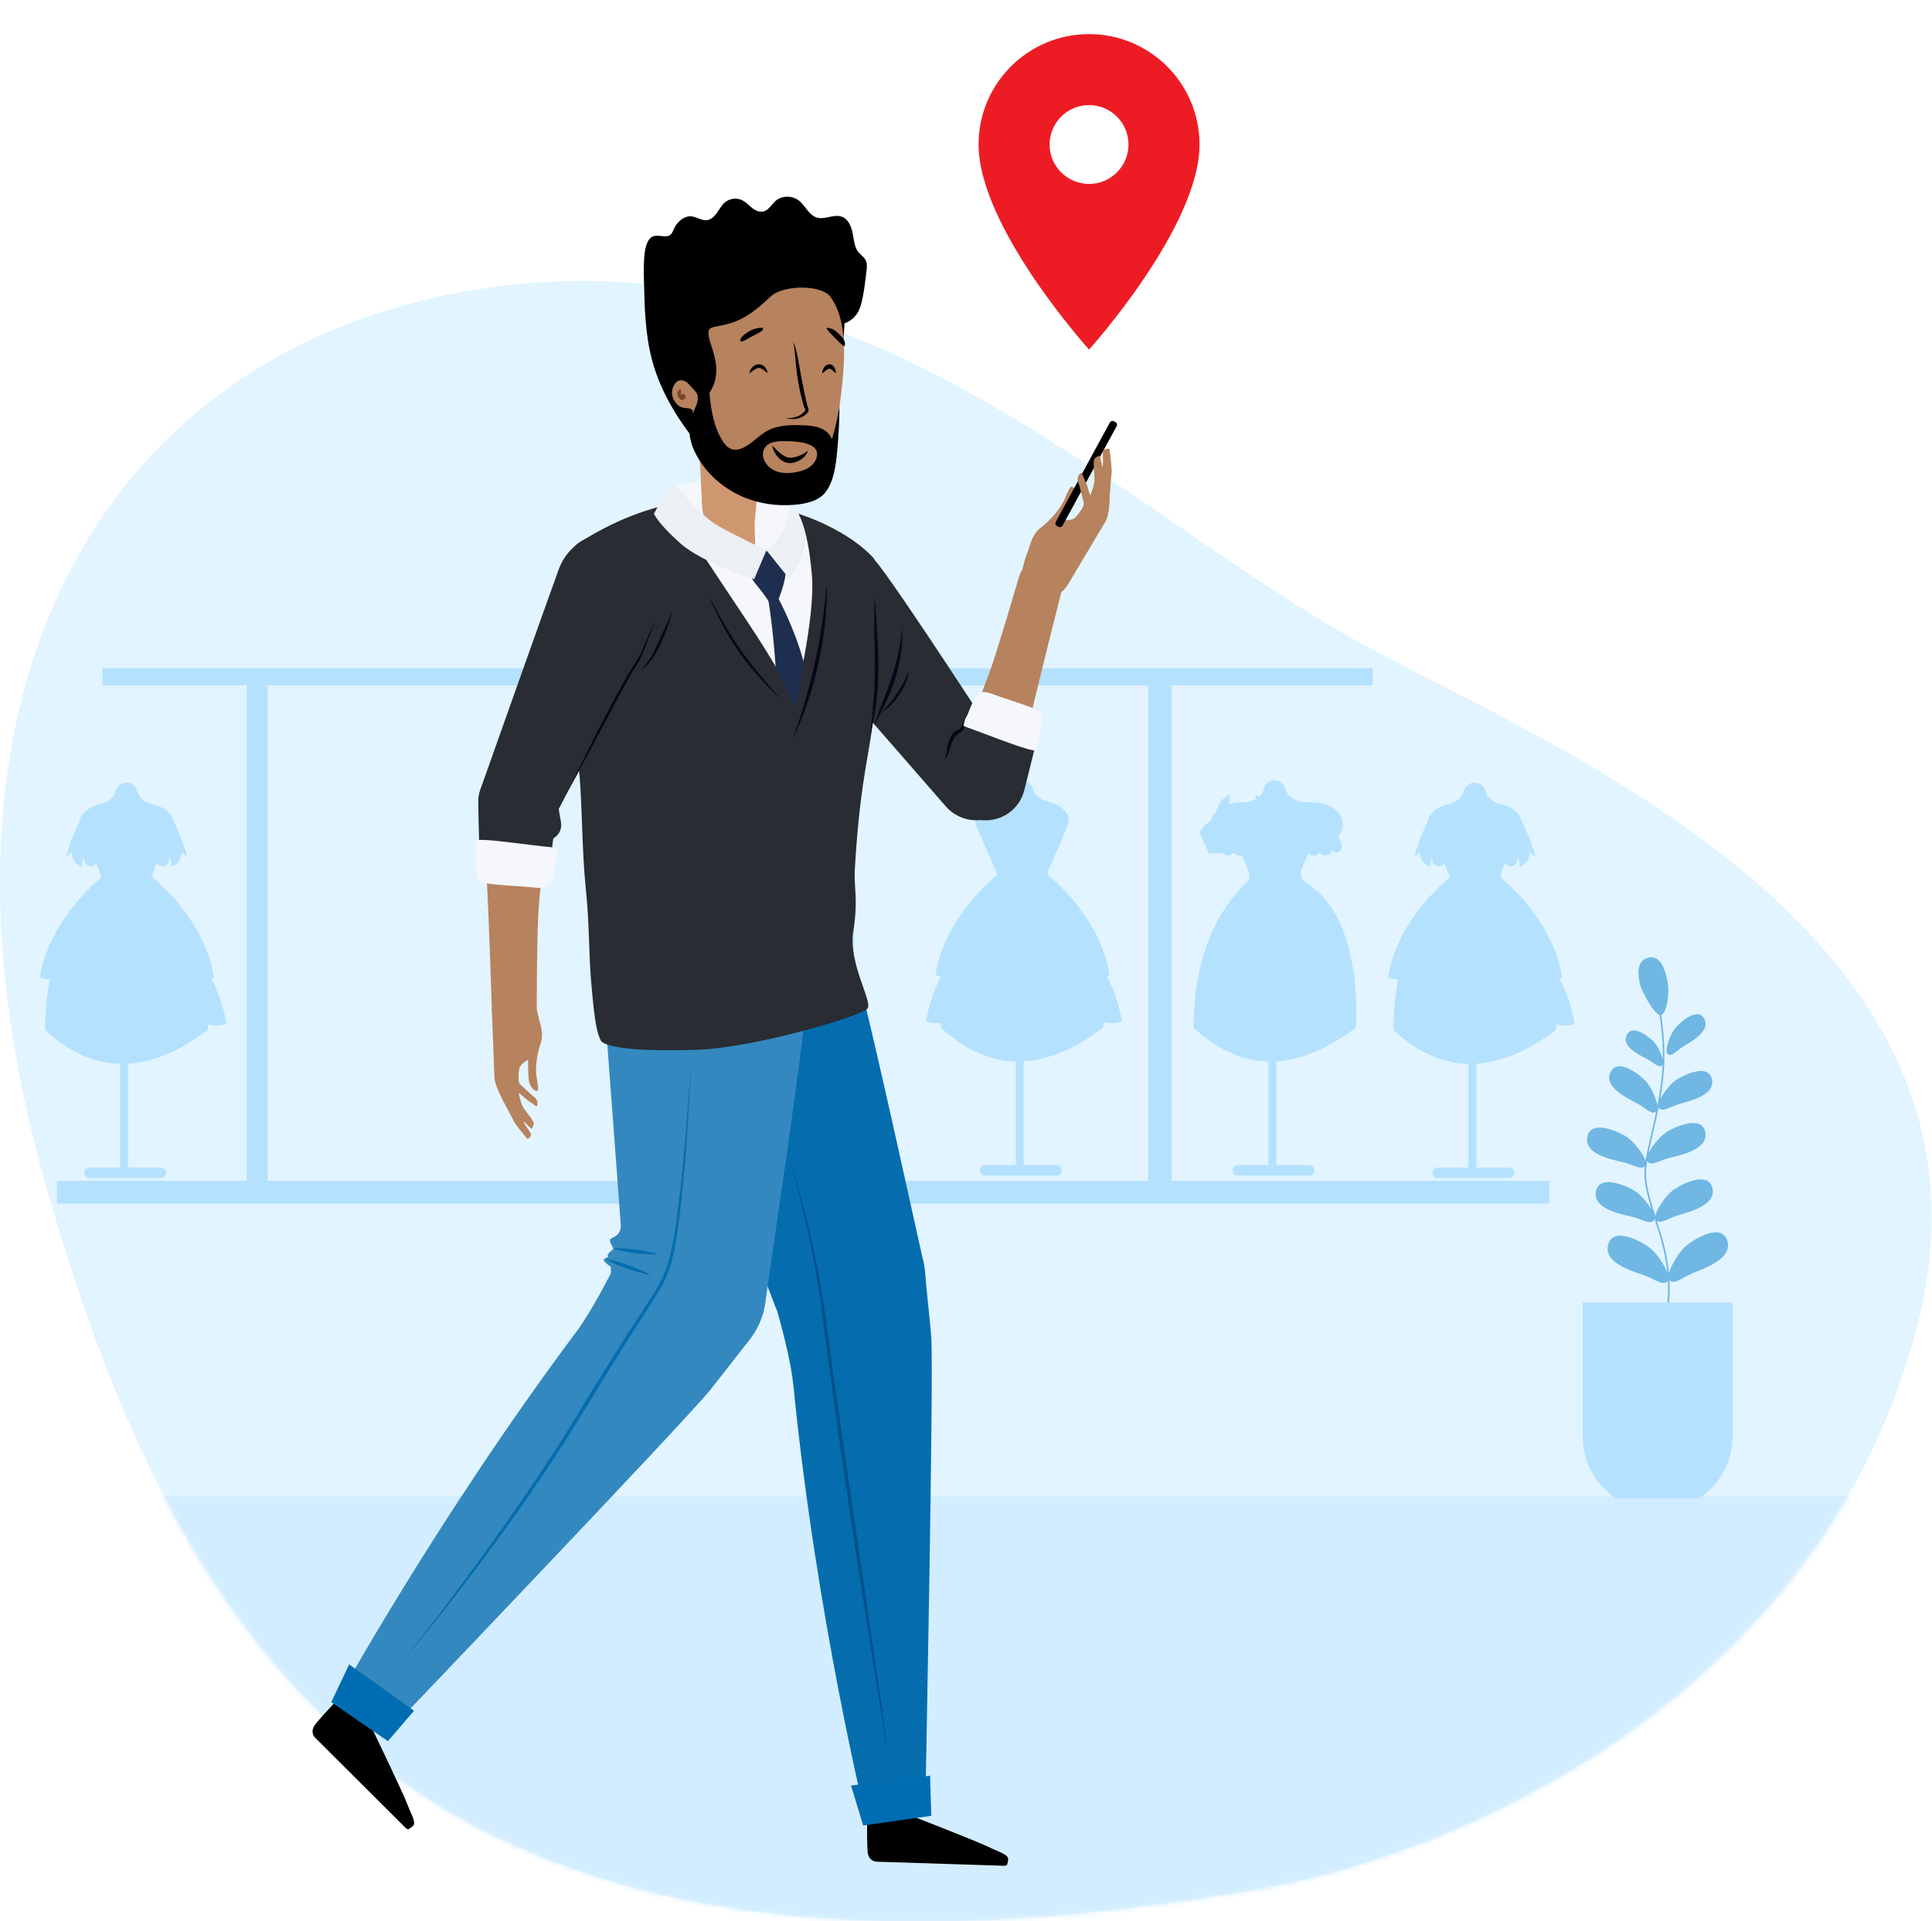 <svg width="370" height="368" viewBox="0 0 370 368" fill="none" xmlns="http://www.w3.org/2000/svg">
<path fill-rule="evenodd" clip-rule="evenodd" d="M241.75 361.688C279.944 355.02 349.288 324.496 367.303 253.393C385.316 182.289 306.586 147.144 264.676 125.407C218.276 101.341 168.057 45.553 95.454 54.851C22.853 64.148 -19.18 128.689 8.659 226.591C36.499 324.496 85.083 389.035 241.75 361.688Z" fill="#E1F4FF"/>
<mask id="mask0_615_11073" style="mask-type:alpha" maskUnits="userSpaceOnUse" x="0" y="53" width="370" height="315">
<path fill-rule="evenodd" clip-rule="evenodd" d="M241.75 361.688C279.944 355.02 349.288 324.496 367.303 253.393C385.316 182.289 306.586 147.144 264.676 125.407C218.276 101.341 168.057 45.553 95.454 54.851C22.853 64.148 -19.18 128.689 8.659 226.591C36.499 324.496 85.083 389.035 241.75 361.688Z" fill="white"/>
</mask>
<g mask="url(#mask0_615_11073)">
<rect x="-23.03" y="286.572" width="408.083" height="108.091" fill="#D2EDFF"/>
</g>
<path fill-rule="evenodd" clip-rule="evenodd" d="M202.336 223.157H196.047V155.8H194.528V223.157H188.661C188.108 223.157 187.66 223.603 187.66 224.154C187.66 224.705 188.108 225.151 188.661 225.151H202.336C202.888 225.151 203.336 224.705 203.336 224.154C203.336 223.603 202.888 223.157 202.336 223.157Z" fill="#B4E1FE"/>
<path fill-rule="evenodd" clip-rule="evenodd" d="M204.32 158.437L203.977 159.232L203.399 160.56L202.361 162.94L200.071 168.203C203.042 171.423 203.407 178.022 202.16 186.719H189.271C188.028 178.022 188.393 171.423 191.355 168.203L189.302 163.478L188.202 160.946L187.551 159.459L187.106 158.437C185.511 154.919 190.295 153.672 190.295 153.672C190.857 153.561 191.324 153.406 191.72 153.227H191.724C192.46 152.89 192.937 152.469 193.243 152.02V152.015C193.457 151.7 193.582 151.371 193.653 151.065C193.872 150.11 194.736 149.444 195.716 149.444C196.205 149.444 196.668 149.608 197.034 149.897C197.399 150.181 197.666 150.585 197.778 151.065C197.858 151.425 198.018 151.802 198.299 152.166C198.623 152.588 199.109 152.979 199.84 153.285C200.205 153.441 200.633 153.57 201.131 153.672C201.131 153.672 205.915 154.919 204.32 158.437Z" fill="#B4E1FE"/>
<path fill-rule="evenodd" clip-rule="evenodd" d="M201.479 156.819L199.839 153.284C199.109 152.979 198.623 152.588 198.298 152.165L198.388 155.844C196.589 155.559 195.105 155.705 195.105 155.705C194.386 155.748 193.74 155.832 193.145 155.942L193.243 152.019C192.935 152.467 192.458 152.89 191.724 153.227H191.719L189.947 157.055C188.624 157.814 187.918 158.743 187.55 159.458L188.201 160.946L189.3 163.477L202.36 162.94L203.398 160.559L203.976 159.231C203.391 158.118 202.489 157.35 201.479 156.819Z" fill="#B4E1FE"/>
<path fill-rule="evenodd" clip-rule="evenodd" d="M211.269 196.824C200.405 205.009 189.985 205.9 180.177 196.824C180.177 180.158 187.287 171.873 190.167 169.2C190.86 168.557 191.073 167.553 190.696 166.688L190.531 166.311L188.199 160.946C189.29 157.56 191.307 156.92 192.944 157.055C194.674 157.197 196.421 157.089 198.135 156.822C200.822 156.405 202.445 158.422 203.397 160.559L200.896 166.311L200.894 166.314C200.446 167.344 200.854 168.523 201.812 169.113C212.962 175.983 211.269 196.824 211.269 196.824Z" fill="#B4E1FE"/>
<path fill-rule="evenodd" clip-rule="evenodd" d="M190.711 174.015C190.711 174.015 179.281 182.916 177.362 195.644C177.362 195.644 180.769 197.059 185.381 193.771C187.199 192.475 188.661 190.749 189.749 188.803C191.986 184.796 196.271 176.037 195.4 169.03C195.4 169.03 193.381 175.845 190.711 174.015Z" fill="#B4E1FE"/>
<path fill-rule="evenodd" clip-rule="evenodd" d="M201.5 174.015C201.5 174.015 212.93 182.916 214.849 195.644C214.849 195.644 211.442 197.06 206.83 193.772C205.068 192.516 203.625 190.872 202.515 189.017C200.144 185.058 195.277 175.895 196.167 168.735C196.167 168.735 198.83 175.845 201.5 174.015Z" fill="#B4E1FE"/>
<path fill-rule="evenodd" clip-rule="evenodd" d="M191.021 167.55C191.021 167.55 180.851 175.47 179.144 186.795C179.144 186.795 183.597 188.646 189.016 182.65C189.016 182.65 196.514 177.099 195.475 168.735C195.475 168.735 193.396 169.179 191.021 167.55Z" fill="#B4E1FE"/>
<path fill-rule="evenodd" clip-rule="evenodd" d="M200.621 167.55C200.621 167.55 210.791 175.47 212.499 186.795C212.499 186.795 208.045 188.646 202.626 182.65C202.626 182.65 195.128 177.099 196.168 168.735C196.168 168.735 198.246 169.179 200.621 167.55Z" fill="#B4E1FE"/>
<path fill-rule="evenodd" clip-rule="evenodd" d="M289.018 223.617H282.729V156.26H281.21V223.617H275.343C274.79 223.617 274.343 224.064 274.343 224.614C274.343 225.165 274.79 225.611 275.343 225.611H289.018C289.57 225.611 290.018 225.165 290.018 224.614C290.018 224.064 289.57 223.617 289.018 223.617Z" fill="#B4E1FE"/>
<path fill-rule="evenodd" clip-rule="evenodd" d="M30.827 223.617H24.538V156.26H23.019V223.617H17.152C16.6 223.617 16.152 224.064 16.152 224.614C16.152 225.165 16.6 225.611 17.152 225.611H30.827C31.38 225.611 31.827 225.165 31.827 224.614C31.827 224.064 31.38 223.617 30.827 223.617Z" fill="#B4E1FE"/>
<path fill-rule="evenodd" clip-rule="evenodd" d="M291.003 158.897L290.66 159.692L290.081 161.02L289.043 163.4L286.753 168.663C289.724 171.883 290.089 178.482 288.842 187.178H275.953C274.71 178.482 275.075 171.883 278.037 168.663L275.984 163.938L274.884 161.406L274.233 159.919L273.788 158.897C272.194 155.38 276.977 154.131 276.977 154.131C277.539 154.021 278.006 153.866 278.403 153.688H278.407C279.142 153.35 279.618 152.929 279.926 152.48V152.476C280.139 152.16 280.265 151.831 280.336 151.525C280.554 150.57 281.418 149.904 282.397 149.904C282.887 149.904 283.35 150.069 283.716 150.357C284.081 150.641 284.349 151.045 284.46 151.525C284.54 151.885 284.7 152.262 284.981 152.626C285.306 153.049 285.791 153.439 286.522 153.745C286.887 153.901 287.315 154.03 287.813 154.131C287.813 154.131 292.597 155.38 291.003 158.897Z" fill="#B4E1FE"/>
<path fill-rule="evenodd" clip-rule="evenodd" d="M32.812 158.897L32.47 159.692L31.89 161.02L30.852 163.4L28.563 168.663C31.534 171.883 31.899 178.482 30.652 187.178H17.762C16.52 178.482 16.885 171.883 19.847 168.663L17.794 163.938L16.693 161.406L16.043 159.919L15.598 158.897C14.003 155.38 18.787 154.131 18.787 154.131C19.348 154.021 19.816 153.866 20.212 153.688H20.216C20.952 153.35 21.428 152.929 21.735 152.48V152.476C21.949 152.16 22.074 151.831 22.145 151.525C22.364 150.57 23.227 149.904 24.207 149.904C24.697 149.904 25.16 150.069 25.526 150.357C25.891 150.641 26.158 151.045 26.27 151.525C26.349 151.885 26.509 152.262 26.791 152.626C27.116 153.049 27.601 153.439 28.332 153.745C28.697 153.901 29.124 154.03 29.623 154.131C29.623 154.131 34.406 155.38 32.812 158.897Z" fill="#B4E1FE"/>
<path fill-rule="evenodd" clip-rule="evenodd" d="M288.163 157.279L286.522 153.745C285.792 153.439 285.306 153.048 284.981 152.626L285.071 156.304C283.272 156.02 281.788 156.165 281.788 156.165C281.069 156.208 280.423 156.292 279.829 156.402L279.926 152.479C279.618 152.927 279.142 153.35 278.407 153.687H278.403L276.63 157.515C275.307 158.275 274.601 159.203 274.234 159.918L274.884 161.406L275.984 163.937L289.043 163.4L290.08 161.02L290.66 159.692C290.074 158.579 289.172 157.811 288.163 157.279Z" fill="#B4E1FE"/>
<path fill-rule="evenodd" clip-rule="evenodd" d="M297.952 197.284C287.087 205.469 276.668 206.359 266.859 197.284C266.859 180.619 273.97 172.333 276.85 169.66C277.542 169.017 277.755 168.014 277.379 167.148L277.215 166.771L274.882 161.406C275.973 158.021 277.99 157.38 279.627 157.514C281.356 157.657 283.103 157.55 284.818 157.282C287.505 156.865 289.128 158.882 290.08 161.02L287.579 166.771L287.577 166.774C287.129 167.804 287.537 168.983 288.494 169.573C299.645 176.444 297.952 197.284 297.952 197.284Z" fill="#B4E1FE"/>
<path fill-rule="evenodd" clip-rule="evenodd" d="M39.762 197.284C28.897 205.469 18.477 206.359 8.669 197.284C8.669 180.619 15.779 172.333 18.659 169.66C19.352 169.017 19.565 168.014 19.188 167.148L19.024 166.771L16.692 161.406C17.783 158.021 19.799 157.38 21.437 157.514C23.166 157.657 24.913 157.55 26.628 157.282C29.315 156.865 30.938 158.882 31.889 161.02L29.388 166.771L29.387 166.774C28.938 167.804 29.347 168.983 30.304 169.573C41.454 176.444 39.762 197.284 39.762 197.284Z" fill="#B4E1FE"/>
<path fill-rule="evenodd" clip-rule="evenodd" d="M288.183 174.475C288.183 174.475 299.613 183.376 301.531 196.105C301.531 196.105 298.125 197.519 293.512 194.231C291.751 192.976 290.307 191.332 289.197 189.478C286.827 185.518 281.96 176.356 282.849 169.195C282.849 169.195 285.513 176.305 288.183 174.475Z" fill="#B4E1FE"/>
<path fill-rule="evenodd" clip-rule="evenodd" d="M29.992 174.475C29.992 174.475 41.422 183.376 43.341 196.105C43.341 196.105 39.934 197.519 35.322 194.231C33.56 192.976 32.117 191.332 31.007 189.478C28.637 185.518 23.769 176.356 24.659 169.195C24.659 169.195 27.323 176.305 29.992 174.475Z" fill="#B4E1FE"/>
<path fill-rule="evenodd" clip-rule="evenodd" d="M277.704 168.01C277.704 168.01 267.534 175.93 265.826 187.255C265.826 187.255 270.281 189.105 275.699 183.11C275.699 183.11 283.197 177.558 282.157 169.194C282.157 169.194 280.079 169.638 277.704 168.01Z" fill="#B4E1FE"/>
<path fill-rule="evenodd" clip-rule="evenodd" d="M19.513 168.01C19.513 168.01 9.343 175.93 7.636 187.255C7.636 187.255 12.09 189.105 17.509 183.11C17.509 183.11 25.007 177.558 23.967 169.194C23.967 169.194 21.889 169.638 19.513 168.01Z" fill="#B4E1FE"/>
<path fill-rule="evenodd" clip-rule="evenodd" d="M287.304 168.01C287.304 168.01 297.474 175.93 299.182 187.255C299.182 187.255 294.728 189.105 289.309 183.11C289.309 183.11 281.812 177.558 282.851 169.194C282.851 169.194 284.929 169.638 287.304 168.01Z" fill="#B4E1FE"/>
<path fill-rule="evenodd" clip-rule="evenodd" d="M29.113 168.01C29.113 168.01 39.283 175.93 40.991 187.255C40.991 187.255 36.537 189.105 31.119 183.11C31.119 183.11 23.621 177.558 24.66 169.194C24.66 169.194 26.738 169.638 29.113 168.01Z" fill="#B4E1FE"/>
<path fill-rule="evenodd" clip-rule="evenodd" d="M273.855 156.464C272.606 158.891 271.59 161.438 270.825 164.057C271.227 163.787 271.629 163.517 272.031 163.247C271.865 164.487 272.796 165.774 274.029 166.009C273.777 165.435 273.905 164.717 274.338 164.264C274.122 165.003 274.718 165.864 275.488 165.923C276.257 165.982 276.979 165.222 276.878 164.459C276.975 164.762 277.335 164.953 277.641 164.864" fill="#B4E1FE"/>
<path fill-rule="evenodd" clip-rule="evenodd" d="M15.665 156.464C14.416 158.891 13.4 161.438 12.635 164.057C13.037 163.787 13.439 163.517 13.841 163.247C13.675 164.487 14.606 165.774 15.839 166.009C15.586 165.435 15.714 164.717 16.148 164.264C15.931 165.003 16.528 165.864 17.297 165.923C18.067 165.982 18.788 165.222 18.688 164.459C18.785 164.762 19.145 164.953 19.451 164.864" fill="#B4E1FE"/>
<path fill-rule="evenodd" clip-rule="evenodd" d="M291.038 156.464C292.288 158.891 293.304 161.438 294.069 164.057C293.666 163.787 293.265 163.517 292.862 163.247C293.029 164.487 292.098 165.774 290.865 166.009C291.117 165.435 290.99 164.717 290.555 164.264C290.773 165.003 290.176 165.864 289.407 165.923C288.637 165.982 287.915 165.222 288.017 164.459C287.919 164.762 287.558 164.953 287.252 164.864" fill="#B4E1FE"/>
<path fill-rule="evenodd" clip-rule="evenodd" d="M32.848 156.464C34.097 158.891 35.113 161.438 35.879 164.057C35.476 163.787 35.075 163.517 34.672 163.247C34.838 164.487 33.908 165.774 32.675 166.009C32.926 165.435 32.799 164.717 32.365 164.264C32.582 165.003 31.985 165.864 31.216 165.923C30.447 165.982 29.724 165.222 29.826 164.459C29.728 164.762 29.368 164.953 29.062 164.864" fill="#B4E1FE"/>
<path fill-rule="evenodd" clip-rule="evenodd" d="M250.732 223.157H244.442V155.8H242.924V223.157H237.056C236.504 223.157 236.057 223.603 236.057 224.154C236.057 224.705 236.504 225.151 237.056 225.151H250.732C251.284 225.151 251.732 224.705 251.732 224.154C251.732 223.603 251.284 223.157 250.732 223.157Z" fill="#B4E1FE"/>
<path fill-rule="evenodd" clip-rule="evenodd" d="M252.717 158.437L252.374 159.232L251.795 160.56L250.757 162.94L248.467 168.203C251.439 171.423 251.803 178.022 250.556 186.719H237.667C236.424 178.022 236.789 171.423 239.752 168.203L237.698 163.478L236.597 160.946L235.947 159.458L235.502 158.437C233.908 154.919 238.691 153.672 238.691 153.672C239.253 153.561 239.72 153.405 240.117 153.227H240.121C240.856 152.89 241.333 152.468 241.64 152.02V152.015C241.853 151.7 241.979 151.371 242.049 151.064C242.268 150.11 243.132 149.444 244.111 149.444C244.602 149.444 245.064 149.608 245.43 149.897C245.795 150.181 246.062 150.585 246.174 151.064C246.253 151.425 246.414 151.802 246.696 152.166C247.02 152.588 247.505 152.979 248.236 153.285C248.601 153.441 249.029 153.57 249.527 153.672C249.527 153.672 254.311 154.919 252.717 158.437Z" fill="#B4E1FE"/>
<path fill-rule="evenodd" clip-rule="evenodd" d="M259.667 196.824C248.801 205.009 238.382 205.9 228.574 196.824C228.574 180.159 235.684 171.873 238.565 169.2C239.256 168.557 239.47 167.554 239.093 166.689L238.929 166.311L236.596 160.946C237.687 157.561 239.704 156.92 241.341 157.055C243.071 157.197 244.817 157.09 246.532 156.822C249.22 156.405 250.842 158.422 251.794 160.56L249.293 166.311L249.292 166.314C248.844 167.344 249.251 168.523 250.209 169.114C261.359 175.984 259.667 196.824 259.667 196.824Z" fill="#B4E1FE"/>
<path fill-rule="evenodd" clip-rule="evenodd" d="M240.052 153.696C238.613 153.63 237.151 153.565 235.747 153.891C234.343 154.217 232.98 154.99 232.268 156.239C231.556 157.488 231.667 159.248 232.758 160.188C232.451 160.654 232.136 161.137 232.037 161.687C231.938 162.236 232.109 162.875 232.59 163.161C233.071 163.447 233.838 163.171 233.888 162.615C233.906 163.163 234.318 163.674 234.851 163.808C235.383 163.941 235.991 163.686 236.266 163.213C236.5 163.787 237.275 164.007 237.846 163.763C238.419 163.521 238.783 162.932 238.915 162.327C239.048 161.721 238.985 161.092 238.922 160.476" fill="#B4E1FE"/>
<path fill-rule="evenodd" clip-rule="evenodd" d="M248.924 153.696C250.364 153.63 251.826 153.565 253.229 153.891C254.633 154.217 255.997 154.99 256.709 156.239C257.421 157.488 257.309 159.248 256.219 160.188C256.526 160.654 256.84 161.137 256.94 161.687C257.039 162.236 256.867 162.875 256.387 163.161C255.905 163.447 255.139 163.171 255.089 162.615C255.071 163.163 254.658 163.674 254.126 163.808C253.594 163.941 252.986 163.686 252.711 163.213C252.477 163.787 251.702 164.007 251.13 163.763C250.558 163.521 250.194 162.932 250.062 162.327C249.929 161.721 249.991 161.092 250.055 160.476" fill="#B4E1FE"/>
<path fill-rule="evenodd" clip-rule="evenodd" d="M243.678 156.819L242.037 153.284C241.307 152.979 240.822 152.588 240.497 152.165L240.587 155.844C238.788 155.559 237.303 155.705 237.303 155.705C236.586 155.748 235.939 155.832 235.345 155.942L235.442 152.019C235.134 152.467 234.658 152.89 233.923 153.227H233.918L232.146 157.055C230.822 157.814 230.116 158.743 229.75 159.458L230.4 160.946L231.5 163.477L244.559 162.94L245.596 160.559L246.175 159.231C245.59 158.118 244.687 157.35 243.678 156.819Z" fill="#B4E1FE"/>
<path fill-rule="evenodd" clip-rule="evenodd" d="M19.634 131.264H262.884V127.991H19.634V131.264Z" fill="#B4E1FE"/>
<path fill-rule="evenodd" clip-rule="evenodd" d="M10.908 230.527H296.699V226.164H10.908V230.527Z" fill="#B4E1FE"/>
<path fill-rule="evenodd" clip-rule="evenodd" d="M47.249 226.186H51.241V128.385H47.249V226.186Z" fill="#B4E1FE"/>
<path fill-rule="evenodd" clip-rule="evenodd" d="M219.897 226.186H224.388V128.385H219.897V226.186Z" fill="#B4E1FE"/>
<path fill-rule="evenodd" clip-rule="evenodd" d="M159.521 226.186H163.512V128.385H159.521V226.186Z" fill="#B4E1FE"/>
<path opacity="0.5" fill-rule="evenodd" clip-rule="evenodd" d="M330.808 237.653C329.606 233.897 323.893 237.642 322.543 238.948C321.533 239.925 320.007 242.332 319.631 243.909C319.418 241.636 318.928 238.97 317.976 235.946L317.66 234.946C317.54 234.561 317.423 234.192 317.313 233.837C318.023 234.375 319.343 233.502 320.716 232.981C322.256 232.396 328.731 231.217 327.958 227.62C327.185 224.022 321.6 226.993 320.242 228.087C319.117 228.992 317.261 231.467 317.01 232.869C315.361 227.58 314.932 225.682 315.445 222.353C315.446 222.355 315.447 222.358 315.447 222.361C316.02 223.409 317.542 222.446 319.107 221.937C320.674 221.427 327.194 220.559 326.591 216.929C325.988 213.298 320.27 215.998 318.864 217.024C317.904 217.725 316.398 219.465 315.719 220.833C315.946 219.715 316.248 218.418 316.62 216.822L316.726 216.371C317.085 214.828 317.393 213.414 317.654 212.093C317.661 212.104 317.665 212.118 317.672 212.13C318.244 213.078 319.628 212.14 321.069 211.618C322.511 211.096 328.559 210.079 327.865 206.749C327.173 203.418 321.94 206.099 320.666 207.093C319.83 207.744 318.56 209.296 317.943 210.557C318.995 204.641 318.995 200.471 318.155 194.401C319.253 194.02 319.837 189.962 319.305 187.774C319.042 186.686 318.351 182.791 315.711 183.412C313.073 184.033 313.822 187.371 314.076 188.553C314.315 189.656 316.605 194.013 317.839 194.402C318.284 197.607 318.493 200.279 318.437 202.959C318.215 201.892 317.452 200.387 316.895 199.724C316.092 198.767 312.569 195.896 311.509 198.301C310.45 200.707 314.858 202.451 315.863 203.078C316.869 203.705 317.764 204.638 318.347 204.013C318.37 203.99 318.388 203.963 318.405 203.933C318.297 206.341 317.97 208.811 317.407 211.723C317.202 210.335 316.134 208.191 315.367 207.278C314.328 206.039 309.768 202.324 308.396 205.437C307.025 208.549 312.73 210.807 314.03 211.619C315.288 212.405 316.414 213.56 317.172 212.901C316.951 213.966 316.702 215.092 316.421 216.298L316.315 216.75C315.758 219.138 315.357 220.863 315.132 222.316C314.726 220.918 312.827 218.666 311.691 217.851C310.28 216.837 304.552 214.192 303.964 217.828C303.376 221.464 309.9 222.269 311.469 222.765C312.928 223.226 314.349 224.077 314.997 223.344C314.74 225.875 315.13 227.785 316.318 231.688C315.567 230.402 314.239 228.919 313.365 228.292C311.955 227.279 306.225 224.634 305.637 228.27C305.048 231.906 311.573 232.712 313.141 233.207C314.709 233.702 316.236 234.649 316.804 233.596C316.829 233.549 316.846 233.495 316.86 233.439C317.017 233.943 317.184 234.476 317.363 235.043L317.678 236.043C318.587 238.936 319.069 241.492 319.294 243.687C318.713 242.157 317.255 240.13 316.286 239.281C314.878 238.049 308.998 234.61 307.971 238.426C306.945 242.241 313.881 243.802 315.514 244.498C317.148 245.195 318.688 246.371 319.414 245.308C319.415 245.306 319.416 245.302 319.417 245.299C319.605 249.05 319.026 251.495 318.741 252.444C318.867 252.381 318.994 252.319 319.12 252.254C319.43 251.11 319.912 248.691 319.721 245.156C320.501 246.132 321.972 244.893 323.557 244.118C325.156 243.334 332.011 241.408 330.808 237.653Z" fill="#007BCA"/>
<path opacity="0.5" fill-rule="evenodd" clip-rule="evenodd" d="M321.98 200.678C323.031 199.933 327.691 197.767 326.43 195.208C325.169 192.651 321.517 195.99 320.701 197.083C319.883 198.174 318.69 201.199 319.35 201.846C320.011 202.491 320.929 201.422 321.98 200.678Z" fill="#007BCA"/>
<path fill-rule="evenodd" clip-rule="evenodd" d="M303.099 249.46V275.161C303.109 280.1 305.647 284.448 309.496 286.999H325.407C329.256 284.448 331.794 280.1 331.804 275.161V249.46H303.099Z" fill="#B5E2FF"/>
<path d="M208.565 6.533C196.884 6.533 187.41 16.003 187.41 27.678C187.41 43.537 208.565 66.948 208.565 66.948C208.565 66.948 229.72 43.537 229.72 27.678C229.72 16.003 220.245 6.533 208.565 6.533ZM208.565 35.23C204.394 35.23 201.01 31.847 201.01 27.678C201.01 23.51 204.394 20.127 208.565 20.127C212.735 20.127 216.12 23.51 216.12 27.678C216.12 31.847 212.735 35.23 208.565 35.23Z" fill="#ED1C24"/>
<path fill-rule="evenodd" clip-rule="evenodd" d="M172.214 240.814C172.17 240.701 172.123 240.59 172.075 240.48C172.001 240.306 171.926 240.137 171.849 239.981L171.845 239.983C171.375 239.036 170.755 238.146 169.967 237.358C166.067 233.455 159.752 233.46 155.86 237.371C152.432 240.816 152.032 246.14 154.651 250.028L154.649 250.029C156.749 253.246 152.95 265.227 154.352 274.689C155.816 284.568 156.377 285.077 157.541 292.337C158.705 299.597 165.999 336.765 165.999 336.765L166.87 351.491C166.87 351.491 166.874 351.491 166.875 351.491C166.887 352.338 167.193 353.184 167.809 353.857C169.141 355.314 171.398 355.412 172.85 354.077C173.596 353.391 173.982 352.46 174.004 351.52C174.004 351.52 174.005 351.519 174.006 351.519C174.006 351.519 179.146 258.384 172.214 240.814Z" fill="#EBBF9E"/>
<path fill-rule="evenodd" clip-rule="evenodd" d="M174.439 347.735C174.439 347.735 187.26 352.725 189.393 353.778C191.525 354.832 193.277 355.203 193.062 356.285C192.998 356.607 192.954 356.832 192.922 356.992C192.847 357.368 192.354 357.353 192.354 357.353L167.811 356.568C167.811 356.568 166.281 356.521 166.15 354.574C165.986 352.128 166.083 347.941 166.083 347.941C166.083 347.941 169.466 349.564 174.439 347.735Z" fill="black"/>
<path fill-rule="evenodd" clip-rule="evenodd" d="M178.346 256.133C178.165 253.602 177.596 248.645 177.167 243.787C177.162 243.735 177.158 243.685 177.153 243.633C177.147 243.571 177.142 243.508 177.136 243.445L177.132 243.446C177.039 242.551 176.867 241.653 176.603 240.758C174.277 232.879 166.023 228.383 158.167 230.716C150.31 233.048 145.827 241.326 148.153 249.205C148.348 249.864 148.587 250.498 148.861 251.108C150.12 255.731 151.518 261.105 151.95 265.441C156.404 310.187 165.94 348.728 165.94 348.728C165.94 348.728 176.277 347.956 177.17 347.329C177.17 347.329 178.864 263.362 178.346 256.133Z" fill="#056DAE"/>
<path fill-rule="evenodd" clip-rule="evenodd" d="M162.983 341.982L178.12 340.097L178.355 347.783L165.31 349.632L162.983 341.982Z" fill="#006DB3"/>
<path fill-rule="evenodd" clip-rule="evenodd" d="M172.852 243.548L172.858 243.547C171.217 227.123 153.977 173.572 149.861 160.196C149.853 160.171 149.829 160.149 149.815 160.126C148.527 155.91 144.495 152.961 139.925 153.248C135.138 153.549 131.409 157.297 130.954 161.931C130.944 161.953 130.925 161.976 130.923 161.998C130.615 165.215 130.146 170.773 129.626 176.265C128.864 184.32 127.737 190.713 131.189 198.014C134.642 205.315 146.574 233.334 148.139 236.45C149.704 239.565 152.314 245.598 154.011 248.937L154.015 248.936C154.483 249.867 155.098 250.742 155.874 251.519C159.773 255.422 166.089 255.416 169.98 251.505C172.149 249.326 173.105 246.393 172.852 243.548Z" fill="#EBBF9E"/>
<path fill-rule="evenodd" clip-rule="evenodd" d="M176.842 241.69L176.845 241.689C176.834 241.636 176.819 241.574 176.802 241.502C176.801 241.5 176.801 241.497 176.801 241.496C175.755 236.948 166.303 193.412 163.968 185.811C161.85 178.916 154.506 162.053 152.586 157.816C152.542 157.714 152.501 157.61 152.455 157.507C152.357 157.292 152.253 157.081 152.146 156.873C152.145 156.872 152.142 156.866 152.141 156.863H152.14C148.953 150.734 141.503 148.108 135.154 151.004C130.975 152.911 128.283 156.751 127.644 160.987C127.643 160.996 127.638 161.005 127.637 161.013C126.876 166.34 125.944 170.566 125.409 176.136C124.637 184.189 123.657 190.522 127.1 197.827C130.542 205.132 145.804 237.863 145.804 237.863C145.804 237.863 146.22 239.04 145.623 239.878C145.028 240.717 144.625 240.848 144.881 241.298C145.137 241.748 146.054 242.411 146.054 242.411C146.054 242.411 145.431 243.417 145.416 243.836C145.4 244.255 145.694 244.223 145.694 244.223C145.694 244.223 144.835 244.822 145.095 245.167C145.354 245.512 146.786 245.837 146.786 245.837L148.556 250.39L148.561 250.388C151.329 257.525 159.136 261.46 166.59 259.248C174.136 257.007 178.567 249.28 176.842 241.69Z" fill="#056DAE"/>
<path fill-rule="evenodd" clip-rule="evenodd" d="M169.846 336.028L169.418 332.421C169.344 331.821 169.292 331.216 169.2 330.62L168.902 328.829L167.723 321.66L165.44 307.308C163.95 297.735 162.512 288.154 161.105 278.568C159.731 268.98 158.427 259.368 157.214 249.766C156.547 244.976 155.661 240.216 154.63 235.488C153.611 230.756 152.4 226.067 151.071 221.409C152.552 226.021 153.831 230.698 154.964 235.411C156.069 240.131 157.013 244.891 157.748 249.687C158.12 252.086 158.432 254.49 158.749 256.888L159.734 264.085L161.805 278.466L165.999 307.223L168.094 321.602L169.129 328.794L169.389 330.594C169.468 331.196 169.498 331.801 169.555 332.405L169.846 336.028Z" fill="#00528C"/>
<path fill-rule="evenodd" clip-rule="evenodd" d="M142.155 249.848L142.151 249.847C142.443 248.83 142.585 247.753 142.536 246.639C142.292 241.118 137.632 236.843 132.129 237.088C127.28 237.303 123.398 240.957 122.708 245.597L122.707 245.597C122.087 249.391 111.213 255.648 105.871 263.573C100.294 271.847 100.364 272.602 96.331 278.743C92.297 284.882 72.629 317.223 72.629 317.223L63.348 328.668L63.351 328.671C62.789 329.304 62.445 330.135 62.445 331.048C62.445 333.025 64.043 334.626 66.014 334.626C67.026 334.626 67.937 334.203 68.587 333.524C68.587 333.524 68.588 333.525 68.589 333.525C68.589 333.525 134.956 268.532 141.832 250.781C141.923 250.552 142.003 250.318 142.077 250.08C142.102 250.004 142.134 249.922 142.155 249.848Z" fill="#CF976F"/>
<path fill-rule="evenodd" clip-rule="evenodd" d="M71.157 330.849C71.157 330.849 77.141 343.267 77.984 345.497C78.827 347.726 79.856 349.195 78.963 349.84C78.698 350.031 78.512 350.166 78.38 350.261C78.069 350.485 77.719 350.136 77.719 350.136L60.304 332.776C60.304 332.776 59.216 331.695 60.444 330.181C61.988 328.279 64.906 325.284 64.906 325.284C64.906 325.284 66.276 328.785 71.157 330.849Z" fill="black"/>
<path fill-rule="evenodd" clip-rule="evenodd" d="M132.99 232.565C126.89 232.101 121.374 235.407 118.713 240.522L118.711 240.521C116.338 245.156 113.342 251.096 110.328 255.135C83.46 291.136 64.505 325.764 64.505 325.764C64.505 325.764 72.644 332.202 73.726 332.343C73.726 332.343 131.567 271.842 136.057 266.163C137.592 264.221 140.565 260.457 143.465 256.68C143.534 256.593 143.6 256.505 143.668 256.416C143.738 256.325 143.808 256.233 143.878 256.142L143.874 256.14C145.439 253.983 146.447 251.379 146.662 248.524C147.281 240.33 141.16 233.185 132.99 232.565Z" fill="#3388BF"/>
<path fill-rule="evenodd" clip-rule="evenodd" d="M66.871 318.788L79.298 327.658L74.293 333.482L63.432 326.004L66.871 318.788Z" fill="#006DB3"/>
<path fill-rule="evenodd" clip-rule="evenodd" d="M149.761 164.005C149.762 163.993 149.754 163.98 149.753 163.968C149.783 163.533 149.794 163.094 149.765 162.646C149.407 157.297 144.794 153.232 139.462 153.567C135.897 153.79 132.922 155.929 131.442 158.917C131.437 158.924 131.425 158.929 131.421 158.937C129.994 161.834 127.585 166.862 125.153 171.81C121.585 179.067 118.265 184.641 118.905 192.695C119.544 200.75 120.764 231.194 121.123 234.664C121.482 238.133 121.783 244.703 122.185 248.429L122.198 248.43C122.735 253.661 127.244 257.631 132.55 257.395C136.962 257.198 140.571 254.153 141.706 250.11L141.712 250.111C141.723 250.071 141.733 250.028 141.744 249.987C141.752 249.959 141.758 249.931 141.766 249.902C146.023 233.697 148.871 177.916 149.761 164.005Z" fill="#CF976F"/>
<path fill-rule="evenodd" clip-rule="evenodd" d="M154.329 192.661C154.787 185.563 153.931 167.581 153.625 162.629C153.587 160.911 153.209 159.171 152.455 157.507C149.467 150.921 141.722 148.009 135.153 151.004C132.526 152.203 130.488 154.166 129.176 156.511C129.171 156.517 129.165 156.523 129.161 156.53C126.561 161.238 124.193 164.856 121.719 169.872C118.141 177.124 114.981 182.693 115.61 190.748C116.238 198.804 118.901 234.836 118.901 234.836C118.901 234.836 118.873 236.085 118.019 236.656C117.165 237.228 116.742 237.207 116.821 237.719C116.901 238.231 117.522 239.178 117.522 239.178C117.522 239.178 116.584 239.894 116.421 240.282C116.258 240.667 116.544 240.743 116.544 240.743C116.544 240.743 115.529 240.996 115.65 241.411C115.77 241.826 116.992 242.641 116.992 242.641L117.033 247.527H117.038C117.096 255.186 122.999 261.647 130.749 262.235C138.597 262.832 145.477 257.189 146.556 249.48H146.559C146.566 249.427 146.575 249.363 146.585 249.289C146.585 249.287 146.585 249.287 146.585 249.285C147.22 244.663 153.818 200.599 154.329 192.661Z" fill="#3388BF"/>
<path fill-rule="evenodd" clip-rule="evenodd" d="M122.385 243.697C121.646 243.497 120.921 243.259 120.199 243.012C119.481 242.753 118.766 242.485 118.065 242.179C117.362 241.876 116.668 241.55 115.997 241.157C116.766 241.27 117.511 241.45 118.248 241.653C118.987 241.853 119.712 242.092 120.434 242.339C121.152 242.599 121.867 242.866 122.567 243.173C123.27 243.476 123.965 243.801 124.636 244.194C123.867 244.08 123.122 243.9 122.385 243.697Z" fill="#056DAE"/>
<path fill-rule="evenodd" clip-rule="evenodd" d="M125.963 240.211C125.222 240.266 124.49 240.251 123.761 240.211C123.032 240.176 122.307 240.099 121.584 240.015C120.862 239.916 120.142 239.809 119.426 239.661C118.71 239.518 117.997 239.349 117.294 239.11C118.035 239.054 118.767 239.069 119.496 239.109C120.225 239.145 120.95 239.221 121.673 239.307C122.394 239.406 123.115 239.512 123.83 239.661C124.546 239.805 125.259 239.973 125.963 240.211Z" fill="#056DAE"/>
<path fill-rule="evenodd" clip-rule="evenodd" d="M129.854 235.205C129.654 236.579 129.435 237.951 129.163 239.318C128.9 240.682 128.537 242.053 128.062 243.364C127.598 244.687 126.974 245.965 126.261 247.163C125.55 248.364 124.798 249.529 124.047 250.692C121.032 255.337 118.078 260.014 115.189 264.736C112.288 269.446 109.455 274.216 106.398 278.842C103.354 283.474 100.229 288.051 96.988 292.545C93.741 297.034 90.421 301.468 87.038 305.853C83.635 310.222 80.173 314.544 76.621 318.791C80.081 314.469 83.445 310.072 86.754 305.635C90.081 301.212 93.344 296.742 96.531 292.218C99.707 287.686 102.841 283.126 105.85 278.483C108.889 273.86 111.67 269.078 114.592 264.366C117.502 259.652 120.481 254.977 123.514 250.344C125.006 248.015 126.601 245.745 127.495 243.159C128.466 240.595 128.9 237.854 129.346 235.128C130.172 229.66 130.693 224.14 131.184 218.623C131.67 213.103 132.076 207.576 132.404 202.043C131.92 213.115 131.339 224.197 129.854 235.205Z" fill="#056DAE"/>
<path fill-rule="evenodd" clip-rule="evenodd" d="M191.823 145.364L191.841 145.35L167.013 108.116L167.004 108.123C166.226 106.974 165.192 105.97 163.911 105.222C159.401 102.591 153.649 104.064 151.065 108.514C149.023 112.03 149.578 116.347 152.124 119.304L152.115 119.311L181.337 152.639C181.84 153.296 182.475 153.869 183.235 154.311C186.32 156.112 190.255 155.103 192.023 152.06C193.268 149.915 193.106 147.333 191.823 145.364Z" fill="#B7825E"/>
<path fill-rule="evenodd" clip-rule="evenodd" d="M192.84 144.851L192.842 144.85C192.842 144.85 171.464 111.715 167.447 107.175C167.445 107.173 167.443 107.171 167.441 107.168C167.44 107.167 167.439 107.165 167.438 107.165C166.987 106.65 166.48 106.171 165.915 105.74C161.375 102.275 154.894 103.157 151.439 107.71C148.452 111.646 148.711 117.036 151.771 120.663L151.765 120.668C156.423 126.126 180.998 154.295 180.998 154.295L181 154.293C181.962 155.453 183.269 156.351 184.827 156.8C188.896 157.975 193.106 155.66 194.231 151.63C194.909 149.203 194.311 146.709 192.84 144.851Z" fill="#292C33"/>
<path fill-rule="evenodd" clip-rule="evenodd" d="M167.399 138.957C167.878 137.418 168.453 135.921 169.034 134.427C169.64 132.952 170.193 131.463 170.687 129.949C171.19 128.44 171.611 126.906 171.982 125.361C172.162 124.586 172.317 123.805 172.424 123.018C172.566 122.232 172.622 121.438 172.673 120.637L172.684 120.441L172.732 120.633C172.736 120.648 172.737 120.591 172.683 120.616C172.674 120.63 172.677 120.627 172.677 120.627L172.678 120.623L172.68 120.616L172.683 120.603L172.689 120.571L172.7 120.505L172.722 120.373L172.764 120.108C172.793 119.935 172.814 119.75 172.855 119.586C172.824 119.751 172.813 119.937 172.793 120.113L172.766 120.38L172.752 120.512L172.744 120.579L172.74 120.614L172.737 120.632L172.735 120.642L172.734 120.646C172.734 120.646 172.736 120.644 172.725 120.658C172.671 120.682 172.67 120.623 172.673 120.637L172.732 120.634C172.887 122.239 172.77 123.87 172.503 125.463C172.248 127.06 171.848 128.631 171.356 130.167C170.865 131.703 170.286 133.216 169.601 134.675C168.904 136.118 168.2 137.558 167.399 138.957Z" fill="#040818"/>
<path fill-rule="evenodd" clip-rule="evenodd" d="M168.828 136.437C169.428 135.885 169.95 135.279 170.444 134.647C170.929 134.011 171.401 133.364 171.834 132.692C172.278 132.026 172.683 131.336 173.076 130.636C173.463 129.934 173.811 129.21 174.123 128.455C174.021 129.27 173.757 130.057 173.438 130.813C173.122 131.573 172.715 132.291 172.271 132.98C171.815 133.662 171.319 134.319 170.747 134.91C170.179 135.5 169.557 136.059 168.828 136.437Z" fill="#040818"/>
<path fill-rule="evenodd" clip-rule="evenodd" d="M203.195 109.706C202.197 107.527 199.645 106.595 197.493 107.624C196.324 108.184 195.517 109.209 195.182 110.377L195.178 110.376C195.178 110.376 191.908 121.647 189.98 127.42C188.345 132.311 183.942 142.517 182.635 145.52C182.166 146.227 181.832 147.037 181.679 147.923C181.079 151.392 183.445 154.703 186.964 155.317C190.483 155.932 193.822 153.618 194.422 150.149C194.457 149.941 194.479 149.736 194.494 149.53C194.946 147.74 195.885 143.914 197.235 137.905C198.805 130.915 203.458 112.624 203.458 112.624L203.458 112.623C203.695 111.68 203.628 110.653 203.195 109.706Z" fill="#B7825E"/>
<path fill-rule="evenodd" clip-rule="evenodd" d="M198.496 137.939C195.995 136.924 190.355 135.191 187.841 134.462C187.151 134.263 186.782 134.766 186.391 135.654C185.531 137.619 184.086 140.981 184.086 140.981C181.656 141.758 181.814 143.585 181.69 144.539C181.625 145.036 181.479 146.262 181.354 147.323C181.086 148.202 180.97 149.143 181.05 150.115C181.397 154.285 185.101 157.412 189.323 157.097C192.614 156.852 195.242 154.586 196.08 151.625L196.09 151.626C196.09 151.626 197.344 146.77 199.056 139.548C199.236 138.791 199.279 138.257 198.496 137.939Z" fill="#292C33"/>
<path fill-rule="evenodd" clip-rule="evenodd" d="M185.465 136.375C185.348 137.256 185.129 138.124 184.813 138.957C184.735 139.167 184.657 139.371 184.562 139.58C184.477 139.787 184.305 140.068 184.066 140.226C183.593 140.512 183.327 140.614 183.058 140.926C182.531 141.49 182.243 142.296 181.994 143.118C181.748 143.943 181.473 144.851 180.888 145.536C181.228 144.712 181.29 143.858 181.454 142.987C181.604 142.115 181.871 141.184 182.538 140.439C182.85 140.072 183.407 139.816 183.689 139.668C183.931 139.562 184.09 139.106 184.306 138.732C184.699 137.96 185.085 137.177 185.465 136.375Z" fill="#040818"/>
<path fill-rule="evenodd" clip-rule="evenodd" d="M185.243 139.317C184.235 138.956 184.536 139.149 184.723 138.12C184.815 137.614 185.353 136.835 185.518 136.348C186.138 134.529 187.116 133.032 187.732 132.663C188.194 132.387 189.242 132.595 190.222 132.975C193.015 134.055 197.919 135.384 199.45 136.447C200.04 136.856 198.942 141.515 198.431 143.629C197.999 144.298 189.804 140.948 185.243 139.317Z" fill="#F5F7FC"/>
<path fill-rule="evenodd" clip-rule="evenodd" d="M212.454 85.988C212.454 85.988 212.062 85.86 211.542 86.122C211.02 86.385 211.26 87.698 211.268 88.395C211.277 89.091 211.101 89.488 211.101 89.488C210.989 88.714 210.594 87.285 210.594 87.285C210.594 87.285 210.092 87.359 209.65 87.843C209.208 88.326 209.659 90.77 209.636 91.889C209.613 93.009 208.784 94.99 208.784 94.99C208.784 94.99 208.449 93.971 208.251 93.256C208.054 92.543 207.161 90.583 207.161 90.583C206.529 90.722 206.265 91.784 206.487 92.354C206.711 92.926 207.536 96.013 207.602 96.467C207.669 96.922 206.637 98.469 205.941 99.131C205.245 99.791 203.407 99.644 203.407 99.644C203.407 99.644 204.704 97.686 205.509 96.173C206.313 94.659 205.676 93.172 205.259 93.188C204.841 93.203 204.415 94.427 203.78 95.824C203.145 97.218 201.502 99.368 199.493 100.92C197.482 102.472 197.345 104.399 196.763 105.834C196.289 106.997 196.068 107.96 196 108.286C195.81 108.857 195.733 109.469 195.782 110.101C195.79 110.203 195.779 110.303 195.795 110.407C196.152 112.949 198.508 114.715 201.055 114.352C202.453 114.153 203.602 113.343 204.31 112.243L204.315 112.246L204.553 111.846C204.566 111.821 204.584 111.799 204.597 111.773L211.729 99.805C212.513 98.481 212.5 94.906 212.5 94.906C212.5 94.906 212.744 91.477 212.859 90.669C212.974 89.863 212.454 85.988 212.454 85.988Z" fill="#B7825E"/>
<path fill-rule="evenodd" clip-rule="evenodd" d="M203.488 100.676C203.34 100.946 202.998 101.048 202.726 100.902L202.411 100.731C202.139 100.584 202.038 100.243 202.186 99.972L212.56 80.91C212.708 80.639 213.05 80.538 213.321 80.684L213.638 80.855C213.909 81.002 214.01 81.343 213.863 81.613L203.488 100.676Z" fill="black"/>
<path fill-rule="evenodd" clip-rule="evenodd" d="M205.941 99.13C206.637 98.47 207.668 96.922 207.601 96.467C207.535 96.013 206.711 92.926 206.487 92.355C206.264 91.784 206.529 90.722 207.161 90.582C207.161 90.582 208.053 92.542 208.25 93.256C208.448 93.971 208.784 94.991 208.784 94.991C208.784 94.991 209.612 93.009 209.635 91.889C209.658 90.771 209.207 88.327 209.649 87.843C210.092 87.36 210.593 87.285 210.593 87.285C210.593 87.285 210.989 88.715 211.101 89.488C211.101 89.488 211.277 89.09 211.267 88.395C211.259 87.698 211.021 86.385 211.541 86.123C212.062 85.86 212.453 85.988 212.453 85.988C212.453 85.988 212.974 89.863 212.859 90.669C212.743 91.477 212.5 94.906 212.5 94.906C212.5 94.906 212.513 98.481 211.728 99.805L204.315 112.245" fill="#B7825E"/>
<path fill-rule="evenodd" clip-rule="evenodd" d="M163.707 166.527C165.402 137.314 169.279 145.692 167.399 107.021C167.399 107.021 162.51 100.842 149.739 97.44C147.605 96.87 133.996 94.782 130.297 96.186C120.765 97.801 113.85 102.159 110.994 103.858C104.221 107.885 110.482 142.422 110.994 148.605C111.525 155.026 111.425 162.834 112.219 170.57C112.904 177.254 112.727 182.097 113.193 187.776C113.917 196.568 114.408 197.795 115.024 199.235C115.511 200.368 120.622 201.544 133.876 201.038C144.366 200.638 164.494 194.809 166.104 193.194C167.271 192.023 162.416 184.512 163.408 178.408C164.4 172.302 163.502 170.05 163.707 166.527Z" fill="#292C33"/>
<path fill-rule="evenodd" clip-rule="evenodd" d="M167.507 114.472C167.699 116.683 167.846 118.891 167.987 121.102C168.127 123.313 168.208 125.53 168.238 127.754C168.21 129.977 168.108 132.206 167.83 134.414C167.554 136.62 167.155 138.808 166.62 140.961C166.865 138.754 167.125 136.56 167.286 134.359C167.45 132.159 167.555 129.959 167.528 127.754C167.557 125.548 167.467 123.338 167.442 121.123C167.415 118.908 167.406 116.69 167.507 114.472Z" fill="#040818"/>
<path fill-rule="evenodd" clip-rule="evenodd" d="M158.357 111.828C158.402 114.376 158.256 116.925 157.986 119.462C157.718 122.001 157.275 124.518 156.757 127.017C156.183 129.504 155.529 131.975 154.713 134.392C153.896 136.808 152.962 139.184 151.854 141.477C152.688 139.072 153.488 136.663 154.19 134.228C154.894 131.793 155.548 129.344 156.063 126.864C156.635 124.397 157.064 121.899 157.446 119.392C157.827 116.885 158.109 114.362 158.357 111.828Z" fill="#040818"/>
<path fill-rule="evenodd" clip-rule="evenodd" d="M135.856 114.323C136.803 116.102 137.758 117.874 138.778 119.603C139.798 121.332 140.851 123.04 142.009 124.677C143.129 126.334 144.397 127.889 145.682 129.431C146.966 130.976 148.295 132.489 149.551 134.066C148.133 132.634 146.732 131.191 145.378 129.696C144.025 128.201 142.748 126.63 141.579 124.976C140.448 123.301 139.38 121.582 138.429 119.8C137.476 118.019 136.608 116.195 135.856 114.323Z" fill="#040818"/>
<path fill-rule="evenodd" clip-rule="evenodd" d="M103.141 194.806C102.876 193.396 102.467 192.299 102.467 192.299L102.465 192.299C102.294 191.746 102.013 191.22 101.615 190.756C100.075 188.964 97.405 188.786 95.65 190.356C94.658 191.245 94.172 192.502 94.214 193.75L94.213 193.751L94.693 206.482C94.75 207.908 96.545 211.216 96.545 211.216C96.545 211.216 98.055 214.009 98.366 214.695C98.677 215.383 100.99 218.139 100.99 218.139C100.99 218.139 101.352 218.042 101.618 217.576C101.885 217.11 101.055 216.207 100.704 215.669C100.353 215.132 100.29 214.734 100.29 214.734C100.759 215.279 101.766 216.194 101.766 216.194C101.766 216.194 102.112 215.884 102.21 215.286C102.308 214.688 100.756 213.01 100.22 212.127C99.684 211.244 99.336 209.285 99.336 209.285C99.336 209.285 100.096 209.91 100.6 210.368C101.104 210.825 102.754 211.904 102.754 211.904C103.166 211.478 102.843 210.518 102.39 210.185C101.937 209.852 99.783 207.863 99.507 207.542C99.231 207.22 99.254 205.498 99.457 204.634C99.661 203.77 101.135 202.961 101.135 202.961C101.135 202.961 101.114 205.138 101.25 206.72C101.385 208.303 102.605 209.141 102.916 208.919C103.227 208.698 102.946 207.53 102.74 206.124C102.534 204.719 102.724 202.22 103.489 200.002C104.254 197.784 103.406 196.216 103.141 194.806Z" fill="#B7825E"/>
<path fill-rule="evenodd" clip-rule="evenodd" d="M105.278 154.607C105.335 151.027 102.534 148.078 99.022 148.019C95.51 147.961 92.616 150.816 92.559 154.396C92.558 154.464 92.565 154.53 92.566 154.597L92.559 154.596C92.559 154.596 92.651 158.872 93.184 167.77C93.614 174.926 94.212 193.718 94.212 193.718H94.214C94.228 194.72 94.576 195.723 95.274 196.536C96.836 198.351 99.544 198.531 101.324 196.94C102.29 196.077 102.78 194.869 102.781 193.656H102.785C102.785 193.656 102.801 181.901 103.054 175.815C103.306 169.728 105.212 155.442 105.212 155.442H105.206C105.245 155.168 105.273 154.891 105.278 154.607Z" fill="#B7825E"/>
<path fill-rule="evenodd" clip-rule="evenodd" d="M107.262 156.531C107.156 155.847 106.818 153.792 106.636 152.688C106.631 152.65 106.622 152.612 106.617 152.574V152.573C106.556 152.205 106.516 151.966 106.516 151.966L106.506 151.967C106.501 151.943 106.499 151.919 106.493 151.894C105.525 147.761 101.453 145.21 97.398 146.196C97.161 146.253 96.93 146.324 96.704 146.402C96.629 146.429 96.558 146.459 96.484 146.488C96.336 146.545 96.188 146.604 96.045 146.67C95.961 146.709 95.878 146.75 95.795 146.793C95.669 146.857 95.545 146.923 95.423 146.994C95.337 147.042 95.253 147.094 95.168 147.147C95.057 147.218 94.949 147.293 94.841 147.369C94.757 147.428 94.673 147.488 94.591 147.55C94.493 147.627 94.398 147.708 94.303 147.79C94.222 147.859 94.138 147.926 94.06 148C93.978 148.076 93.902 148.157 93.825 148.238C93.641 148.424 93.467 148.619 93.304 148.824C93.267 148.871 93.226 148.915 93.189 148.964C93.095 149.088 93.01 149.217 92.923 149.345C92.887 149.401 92.848 149.453 92.814 149.509C92.729 149.644 92.65 149.781 92.573 149.921C92.544 149.972 92.516 150.024 92.489 150.076C92.412 150.224 92.339 150.375 92.271 150.528C92.254 150.568 92.237 150.609 92.221 150.648C92.149 150.818 92.082 150.987 92.023 151.161C92.02 151.168 92.019 151.176 92.016 151.183C91.747 151.979 91.606 152.824 91.607 153.689V153.69L91.599 153.691C91.599 153.691 91.617 158.77 91.973 166.189C92.011 166.967 92.116 167.491 92.957 167.578C95.638 167.852 101.532 167.94 104.149 167.936C104.866 167.935 105.081 167.347 105.21 166.384C105.492 164.255 105.947 160.62 105.947 160.62C108.065 159.193 107.407 157.481 107.262 156.531Z" fill="#292C33"/>
<path fill-rule="evenodd" clip-rule="evenodd" d="M105.963 162.31C107.109 162.415 106.725 162.027 106.803 163.152C106.843 163.705 106.49 164.663 106.446 165.215C106.285 167.283 105.664 169.11 105.119 169.66C104.711 170.073 103.563 170.139 102.439 170.007C99.238 169.632 93.768 169.567 91.888 168.869C91.164 168.601 91.067 163.441 91.036 161.095C91.308 160.281 100.771 161.836 105.963 162.31Z" fill="#F5F7FC"/>
<path fill-rule="evenodd" clip-rule="evenodd" d="M125.807 113.488C125.89 108.255 121.797 103.945 116.663 103.86C112.606 103.792 109.123 106.389 107.795 110.061L107.785 110.057L93.073 151.95C92.756 152.702 92.573 153.526 92.558 154.396C92.501 157.976 95.302 160.925 98.814 160.983C101.289 161.024 103.456 159.62 104.541 157.534L104.561 157.543L124.807 117.616L124.797 117.611C125.416 116.37 125.783 114.974 125.807 113.488Z" fill="#B7825E"/>
<path fill-rule="evenodd" clip-rule="evenodd" d="M118.181 102.254C113.296 101.565 108.736 104.427 107.076 108.876L107.069 108.873C104.599 115.618 92.114 150.89 92.114 150.89L92.118 150.891C91.578 152.3 91.437 153.883 91.808 155.466C92.774 159.6 96.847 162.151 100.902 161.165C103.344 160.57 105.222 158.828 106.119 156.633L106.121 156.634C106.121 156.634 124.488 121.731 126.473 115.998C126.474 115.994 126.474 115.991 126.475 115.988C126.476 115.986 126.477 115.984 126.477 115.983C126.705 115.337 126.873 114.659 126.971 113.954C127.766 108.289 123.83 103.05 118.181 102.254Z" fill="#292C33"/>
<path fill-rule="evenodd" clip-rule="evenodd" d="M108.91 151.304C110.218 148.533 111.551 145.773 112.928 143.037C114.288 140.29 115.715 137.58 117.133 134.863C117.841 133.504 118.587 132.164 119.334 130.824C120.068 129.494 120.886 128.141 121.722 126.891C122.538 125.617 123.143 124.216 123.715 122.797C124.293 121.377 124.938 119.972 125.726 118.658C124.284 121.369 123.709 124.435 122.101 127.123C120.412 129.679 119.05 132.414 117.585 135.105L113.269 143.213C111.835 145.92 110.374 148.613 108.91 151.304Z" fill="#040818"/>
<path fill-rule="evenodd" clip-rule="evenodd" d="M122.664 128.271C124.372 126.897 125.196 124.871 126.112 122.933L127.45 119.99L128.767 117.025C128.52 118.084 128.189 119.118 127.823 120.141C127.462 121.166 127.039 122.167 126.586 123.153C126.119 124.13 125.653 125.12 125.026 126.028C124.412 126.933 123.635 127.771 122.664 128.271Z" fill="#040818"/>
<path fill-rule="evenodd" clip-rule="evenodd" d="M165.618 49.567C165.135 48.884 164.401 48.513 164.03 47.72C163.605 46.81 163.493 45.798 163.316 44.822C163.071 43.472 162.509 41.969 161.208 41.502C159.686 40.956 157.965 42.133 156.417 41.663C154.869 41.194 154.242 39.354 152.957 38.38C151.84 37.531 150.197 37.434 148.987 38.146C147.714 38.896 147.241 40.716 145.562 40.53C144.147 40.374 143.321 38.92 142.11 38.337C141.077 37.841 139.759 37.999 138.876 38.724C137.651 39.73 137.201 41.687 135.67 42.11C134.382 42.464 133.335 41.344 132.059 41.433C130.692 41.529 129.569 42.698 129.041 43.871C128.908 44.17 128.798 44.484 128.601 44.746C127.652 46.008 125.57 44.36 124.409 45.754C123.839 46.438 123.595 47.477 123.482 48.339C123.241 50.173 123.282 52.031 123.326 53.876C123.444 58.93 123.569 64.038 124.866 68.927C126.553 75.289 130.168 81.014 134.459 86.03C144.036 88.18 154.403 85.113 158.23 78.263C161.045 73.227 161.38 67.663 161.746 61.916C163.286 61.397 164.38 60.108 164.814 58.607C165.474 56.321 165.689 53.938 165.979 51.589C166.061 50.917 166.037 50.191 165.66 49.627C165.646 49.607 165.632 49.586 165.618 49.567Z" fill="black"/>
<path fill-rule="evenodd" clip-rule="evenodd" d="M152.234 134.265C152.234 134.265 156.157 118.327 155.496 110.28C154.835 102.233 153.338 98.437 151.873 96.866C150.408 95.293 144.077 91.17 136.988 91.867C129.899 92.564 128.972 93.21 128.972 93.21L127.323 95.158C127.323 95.158 136.886 109.743 142.9 118.713C149.183 128.086 152.234 134.265 152.234 134.265Z" fill="#F5F7FC"/>
<path fill-rule="evenodd" clip-rule="evenodd" d="M145.262 91.668L133.928 86.034L134.387 95.335C134.387 95.827 134.411 96.379 134.468 96.985L134.473 97.077C134.473 97.077 134.477 97.088 134.478 97.094C134.66 98.881 135.15 101.11 136.29 103.617C139.17 109.944 144.592 108.077 144.62 105.456C144.638 103.701 144.564 101.621 144.514 100.437L145.262 91.668Z" fill="#CF976F"/>
<path fill-rule="evenodd" clip-rule="evenodd" d="M148.55 127.823C148.038 120.225 147.206 115.296 147.203 115.274C147.13 114.848 145.262 112.487 144.986 112.165C143.785 110.765 144.011 110.593 143.183 108.958C142.665 107.935 142.146 106.912 141.628 105.889L146.429 105.507L151.169 106.098C151.169 106.098 150.632 109.107 150.284 110.935C149.937 112.76 149.119 114.715 149.119 114.715C149.119 114.715 152.212 120.434 153.903 126.754L152.492 135.82L148.55 127.823Z" fill="#1E2E4F"/>
<path fill-rule="evenodd" clip-rule="evenodd" d="M151.199 95.954C151.199 95.954 151.697 101.763 146.778 105.382L151.213 110.934C151.213 110.934 154.79 105.854 154.099 102.26C153.409 98.666 151.199 95.954 151.199 95.954Z" fill="#ECEFF4"/>
<path fill-rule="evenodd" clip-rule="evenodd" d="M129.787 93.292C129.787 93.292 133.967 98.726 137.679 100.804C141.391 102.881 146.778 105.382 146.778 105.382L144.43 110.934C144.43 110.934 134.622 107.883 130.34 104.106C126.058 100.328 125.229 98.398 125.229 98.398C125.229 98.398 128.686 91.823 129.787 93.292Z" fill="#ECEFF4"/>
<path fill-rule="evenodd" clip-rule="evenodd" d="M159.006 56.82C157.288 54.521 150.037 54.485 147.553 56.82C146.341 57.959 143.984 60.221 141.33 61.375C138.544 62.587 136.199 62.406 135.829 63.106C135.108 64.472 137.233 67.638 137.182 70.94C137.141 73.588 136.048 74.975 135.468 75.859C134.742 76.967 132.031 73.639 131.656 73.31C131.282 72.981 129.756 72.134 128.933 74.078C128.109 76.022 129.642 77.75 130.545 78.013C131.447 78.277 132.614 78.019 132.708 78.859C132.783 79.543 131.864 85.191 135.468 88.248C141.89 93.695 149.198 97.603 152.783 95.353C156.595 92.961 159.836 85.317 160.99 76.224C162.026 68.058 162.167 61.051 159.006 56.82Z" fill="#B7825E"/>
<path fill-rule="evenodd" clip-rule="evenodd" d="M146.027 62.786C146.027 62.786 144.736 62.629 143.255 63.591C141.774 64.552 141.725 64.997 141.792 65.278C141.859 65.559 142.483 65.353 143.597 64.649C143.597 64.649 145.798 63.532 145.974 63.32C146.15 63.108 146.198 62.758 146.027 62.786Z" fill="black"/>
<path fill-rule="evenodd" clip-rule="evenodd" d="M159.509 63.081C159.171 62.919 158.718 62.806 158.457 62.778C158.196 62.749 158.375 63.174 158.915 63.718C159.456 64.263 160.932 65.798 161.158 65.957C161.384 66.117 161.792 66.524 161.821 66.054C161.85 65.572 161.777 65.048 160.818 64.12C159.999 63.328 159.847 63.243 159.509 63.081Z" fill="black"/>
<path fill-rule="evenodd" clip-rule="evenodd" d="M151.879 65.4C152.525 66.788 152.755 68.34 153.026 69.822C153.292 71.315 153.547 72.8 153.86 74.276C154.005 75.016 154.167 75.753 154.332 76.489L154.574 77.572C154.616 77.721 154.692 77.868 154.774 78.077C154.813 78.184 154.852 78.322 154.851 78.476C154.853 78.636 154.797 78.781 154.736 78.898C154.605 79.123 154.45 79.266 154.297 79.396C154.143 79.526 153.982 79.645 153.809 79.743C153.467 79.944 153.098 80.083 152.723 80.168C151.969 80.332 151.203 80.273 150.492 80.076C151.227 80.099 151.961 80.044 152.622 79.793C152.952 79.673 153.265 79.513 153.541 79.303C153.804 79.105 154.101 78.835 154.21 78.608C154.248 78.499 154.241 78.478 154.182 78.334C154.118 78.194 154.013 78.007 153.939 77.796C153.816 77.385 153.734 77.048 153.629 76.671C153.441 75.932 153.272 75.187 153.112 74.44C152.81 72.943 152.584 71.427 152.437 69.909C152.273 68.392 152.22 66.886 151.879 65.4Z" fill="black"/>
<path fill-rule="evenodd" clip-rule="evenodd" d="M143.518 71.52C143.553 71.137 143.714 70.779 143.977 70.458C144.231 70.145 144.638 69.815 145.247 69.775C145.321 69.773 145.395 69.769 145.468 69.773L145.681 69.817C145.75 69.835 145.823 69.85 145.886 69.874L146.058 69.965C146.303 70.082 146.434 70.255 146.587 70.413C146.701 70.584 146.806 70.758 146.879 70.935C146.934 71.12 146.988 71.301 147.005 71.491C146.823 71.368 146.679 71.238 146.534 71.112C146.389 70.989 146.232 70.883 146.102 70.767C145.8 70.574 145.53 70.451 145.295 70.469C145.054 70.474 144.75 70.621 144.449 70.821C144.15 71.025 143.855 71.268 143.518 71.52Z" fill="black"/>
<path fill-rule="evenodd" clip-rule="evenodd" d="M157.467 71.52C157.457 71.144 157.56 70.793 157.75 70.473C157.934 70.163 158.249 69.821 158.757 69.776C158.883 69.761 159.002 69.781 159.118 69.822C159.241 69.852 159.338 69.909 159.425 69.978C159.622 70.102 159.716 70.272 159.83 70.433C159.91 70.602 159.985 70.774 160.029 70.948C160.059 71.13 160.088 71.307 160.081 71.493C159.926 71.386 159.807 71.27 159.689 71.159C159.572 71.048 159.448 70.959 159.349 70.854C159.116 70.688 158.933 70.598 158.805 70.615C158.67 70.614 158.451 70.729 158.22 70.905C157.991 71.084 157.755 71.3 157.467 71.52Z" fill="black"/>
<path fill-rule="evenodd" clip-rule="evenodd" d="M147.862 85.283C148.383 85.837 148.885 86.353 149.409 86.795C149.941 87.217 150.496 87.575 151.06 87.634C151.199 87.675 151.34 87.65 151.481 87.662C151.638 87.643 151.805 87.629 151.965 87.597C152.293 87.56 152.602 87.451 152.921 87.348C153.549 87.118 154.159 86.772 154.749 86.293C154.515 87.029 153.965 87.657 153.287 88.08C152.95 88.3 152.571 88.456 152.181 88.566C151.986 88.628 151.787 88.648 151.583 88.682C151.36 88.687 151.132 88.719 150.911 88.672C150.005 88.534 149.311 87.972 148.825 87.363C148.342 86.741 148 86.04 147.862 85.283Z" fill="black"/>
<path fill-rule="evenodd" clip-rule="evenodd" d="M156.463 87.298C156.331 88.206 155.724 88.995 154.964 89.507C154.207 90.017 153.307 90.278 152.407 90.439C151.027 90.686 149.551 90.701 148.28 90.106C146.615 89.327 145.269 87.045 146.727 85.444C147.56 84.528 149.189 84.48 150.309 84.492C152.087 84.511 156.857 84.581 156.463 87.298ZM159.324 84.124C158.957 83.089 158.014 82.34 156.988 81.954C155.962 81.568 154.847 81.498 153.753 81.454C151.441 81.361 149.017 81.396 146.98 82.493C145.425 83.33 144.227 84.721 142.683 85.577C141.881 86.022 140.915 86.315 140.053 86.005C139.261 85.721 138.721 84.992 138.281 84.274C136.003 80.559 135.869 75.533 135.595 71.181C135.5 69.692 133.569 73.281 132.985 73.957C132.891 74.066 132.791 74.186 132.778 74.331C132.756 74.586 133 74.771 133.176 74.957C133.592 75.397 133.701 76.058 133.615 76.656C133.529 77.256 133.272 77.816 133.04 78.374C132.503 79.663 132.068 81.02 132.047 82.417C132.021 84.147 132.638 85.833 133.477 87.345C135.313 90.65 138.261 93.297 141.682 94.894C145.102 96.49 148.975 97.048 152.725 96.622C154.351 96.437 156.188 96.034 157.466 94.933C158.818 93.77 159.478 91.748 159.826 90.059C160.226 88.118 160.386 86.01 160.527 84.038C160.695 81.699 160.766 79.341 160.758 77.776C160.406 80.004 159.949 82.057 159.324 84.124Z" fill="black"/>
<path fill-rule="evenodd" clip-rule="evenodd" d="M130.411 74.493C130.411 74.493 129.744 74.647 129.744 75.39C129.774 76.38 130.624 77.06 131.261 76.194C131.534 75.606 130.654 75.173 130.411 75.699" fill="#7B452A"/>
</svg>

